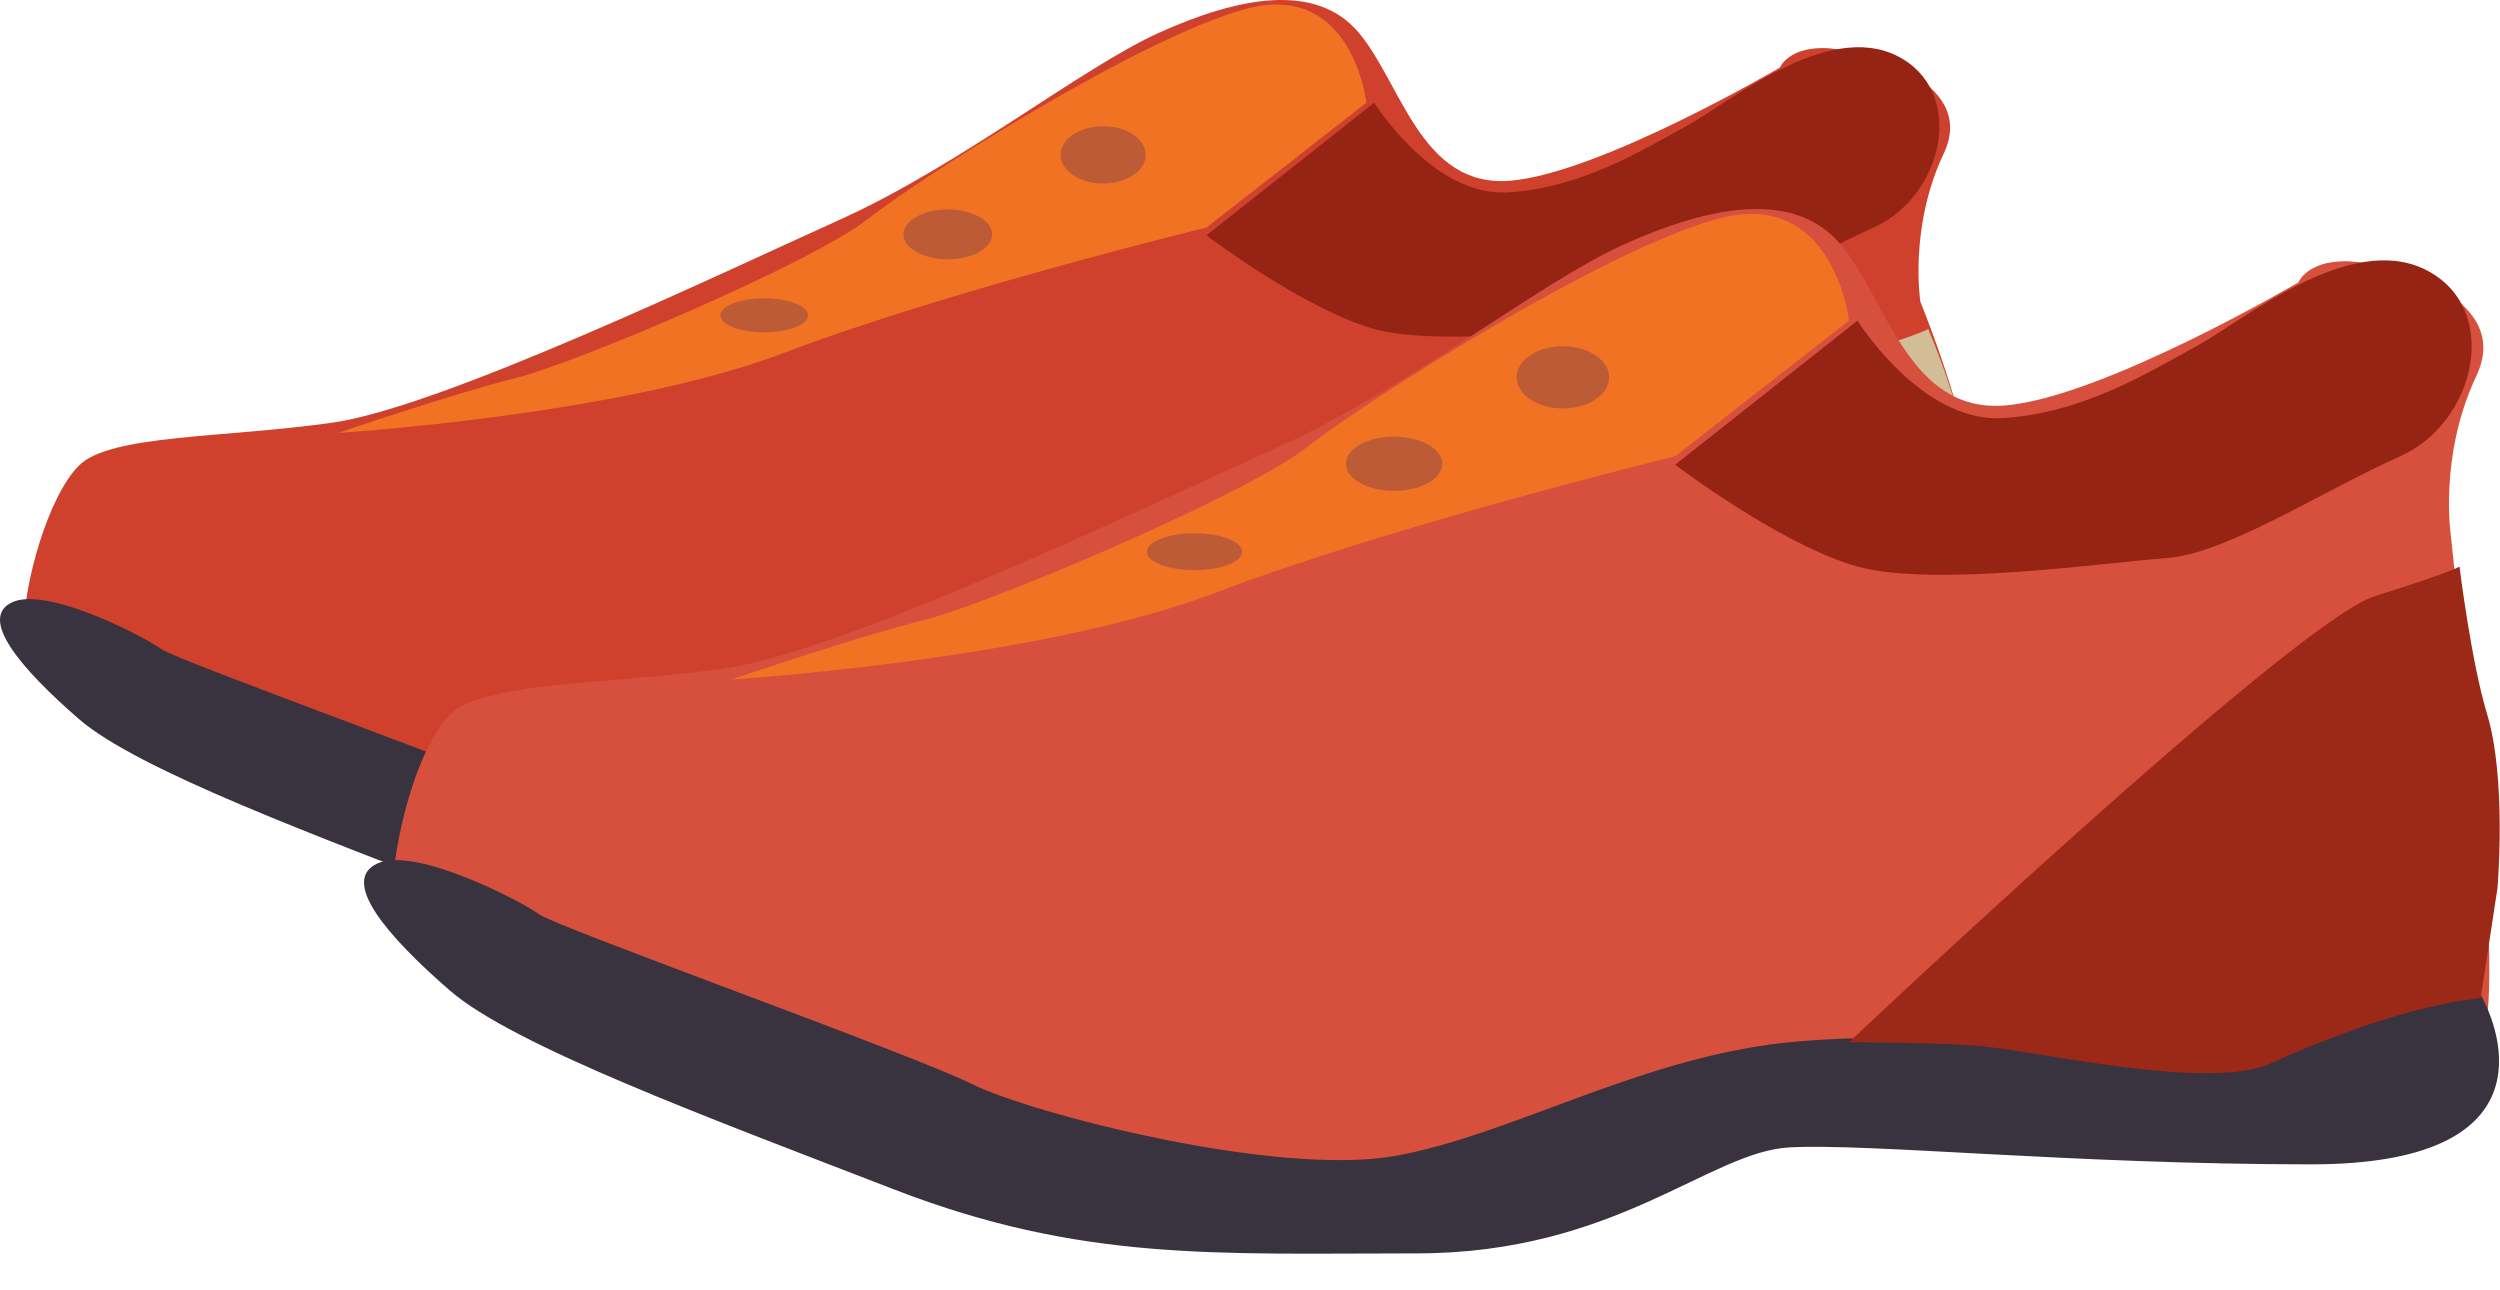 <?xml version="1.0" encoding="UTF-8" standalone="no"?><!DOCTYPE svg PUBLIC "-//W3C//DTD SVG 1.1//EN" "http://www.w3.org/Graphics/SVG/1.1/DTD/svg11.dtd"><svg width="100%" height="100%" viewBox="0 0 62 32" version="1.1" xmlns="http://www.w3.org/2000/svg" xmlns:xlink="http://www.w3.org/1999/xlink" xml:space="preserve" xmlns:serif="http://www.serif.com/" style="fill-rule:evenodd;clip-rule:evenodd;stroke-linejoin:round;stroke-miterlimit:2;"><g><g id="but"><path id="Shape-1364" serif:id="Shape 1364" d="M45.206,1.192c0.871,-0 3.87,0.774 3,2.612c-0.871,1.839 -0.581,3.677 -0.581,3.677c0,-0 1.472,3.621 1.181,4.685c-0.29,1.065 -0.812,1.934 -0.794,3.481c0.019,1.622 2.032,4.703 -0.871,5.67c-2.902,0.967 -10.255,0.29 -13.738,0.387c-3.483,0.097 -8.127,2.322 -10.933,2.612c-2.806,0.291 -11.803,-2.515 -15.093,-4.063c-3.289,-1.548 -6.794,-3.434 -6.794,-4.594c-0,-1.162 0.602,-3.34 1.376,-4.114c0.774,-0.774 3.58,-0.678 6.289,-1.064c2.709,-0.388 9.578,-3.677 12.577,-5.032c3,-1.354 5.999,-3.774 7.934,-4.644c1.935,-0.871 3.87,-1.258 4.934,-0c1.064,1.257 1.548,3.87 3.773,3.676c2.226,-0.193 6.676,-2.806 6.676,-2.806c0,0 0.194,-0.483 1.064,-0.483Z" style="fill:#cf412d;"/><path id="Shape-1365" serif:id="Shape 1365" d="M44.626,18.898c1.354,-0.774 3.193,-1.838 3.676,-0.967c0.484,0.87 1.548,3.87 -3.87,3.87c-5.418,-0 -10.062,-0.484 -11.9,-0.387c-1.838,0.096 -3.967,2.419 -8.514,2.419c-4.547,-0 -7.643,0.193 -11.9,-1.452c-4.257,-1.645 -8.708,-3.289 -10.159,-4.547c-1.451,-1.258 -2.515,-2.516 -1.645,-2.903c0.871,-0.387 3.29,0.871 3.677,1.161c0.387,0.29 8.514,3.193 9.868,3.871c1.355,0.677 6.966,2.128 9.675,1.644c2.709,-0.483 5.709,-2.322 9.192,-2.612c3.483,-0.29 6.288,0.29 8.32,0.484c2.032,0.193 2.225,0.193 3.58,-0.581Z" style="fill:#38333f;"/><path id="Shape-1366" serif:id="Shape 1366" d="M33.885,19.016c0,-0 10.16,-9.6 11.999,-10.181c1.838,-0.58 1.935,-0.677 1.935,-0.677c-0,0 0.967,2.226 0.967,3.483c0,1.258 -0.774,3.29 -0.774,3.29l0.29,3.08c0,-0 -1.716,0.087 -4.8,1.488c-1.377,0.625 -5.21,-0.257 -6.52,-0.388c-0.968,-0.096 -3.097,-0.095 -3.097,-0.095Z" style="fill:#d3bd97;"/><path id="Shape-1368" serif:id="Shape 1368" d="M33.887,2.546c-0,0 -0.345,-3.045 -3,-2.322c-2.617,0.713 -8.022,4.152 -9.376,5.216c-1.355,1.064 -7.189,3.553 -8.737,3.94c-1.548,0.387 -4.385,1.355 -4.385,1.355c-0,0 6.987,-0.434 11.05,-1.982c4.064,-1.548 10.481,-3.11 10.481,-3.11l3.967,-3.097Z" style="fill:#f27224;"/><path id="Shape-1367" serif:id="Shape 1367" d="M41.82,3.127c1.064,-0.581 3.483,-2.613 5.225,-1.742c1.741,0.871 1.161,3.483 -0.581,4.258c-1.741,0.774 -3.967,2.225 -5.321,2.321c-1.355,0.097 -5.321,0.678 -7.063,0.194c-1.741,-0.484 -4.16,-2.322 -4.16,-2.322l4.16,-3.29c0,0 1.451,2.322 3.29,2.226c1.838,-0.097 3.386,-1.065 4.45,-1.645Z" style="fill:#962414;"/><path id="Shape-1369" serif:id="Shape 1369" d="M27.358,3.13c-0.582,0 -1.055,0.318 -1.055,0.711c0,0.392 0.473,0.711 1.055,0.711c0.583,0 1.055,-0.319 1.055,-0.711c-0,-0.393 -0.472,-0.711 -1.055,-0.711Z" style="fill:#bd5b36;"/><path id="Shape-1370" serif:id="Shape 1370" d="M23.505,5.194c-0.607,0 -1.1,0.277 -1.1,0.619c-0,0.342 0.493,0.619 1.1,0.619c0.608,0 1.101,-0.277 1.101,-0.619c0,-0.342 -0.493,-0.619 -1.101,-0.619Z" style="fill:#bd5b36;"/><path id="Shape-1371" serif:id="Shape 1371" d="M18.952,7.399c-0.601,0 -1.088,0.189 -1.088,0.421c0,0.233 0.487,0.421 1.088,0.421c0.601,0 1.088,-0.188 1.088,-0.421c-0,-0.232 -0.487,-0.421 -1.088,-0.421Z" style="fill:#bd5b36;"/></g><g id="but-copy" serif:id="but copy"><path id="Shape-1364-copy" serif:id="Shape 1364 copy" d="M58.157,6.479c0.946,-0 4.205,0.841 3.259,2.839c-0.946,1.998 -0.631,3.995 -0.631,3.995c0,0 0.379,3.692 0.552,5.093c0.147,1.19 0.337,2.101 0.357,3.783c0.021,1.763 0.377,4.929 -1.434,5.614c-3.11,1.177 -11.009,0.179 -14.794,0.284c-3.785,0.105 -8.969,1.977 -12.018,2.292c-3.05,0.315 -12.828,-1.503 -16.403,-3.185c-3.575,-1.683 -7.312,-3.729 -7.312,-4.99c-0,-1.262 0.583,-3.633 1.424,-4.474c0.841,-0.841 3.89,-0.736 6.834,-1.157c2.944,-0.42 10.41,-3.995 13.669,-5.468c3.26,-1.472 6.519,-4.101 8.622,-5.047c2.103,-0.946 4.206,-1.367 5.362,0c1.157,1.367 1.683,4.206 4.101,3.996c2.418,-0.211 7.255,-3.05 7.255,-3.05c0,0 0.21,-0.525 1.157,-0.525Z" style="fill:#d7503d;"/><path id="Shape-1365-copy" serif:id="Shape 1365 copy" d="M57.526,25.722c1.472,-0.842 3.47,-1.998 3.995,-1.052c0.526,0.946 1.683,4.206 -4.206,4.206c-5.888,0 -10.935,-0.526 -12.932,-0.421c-1.998,0.106 -4.311,2.629 -9.253,2.629c-4.942,0 -8.307,0.21 -12.933,-1.577c-4.626,-1.788 -9.463,-3.575 -11.04,-4.942c-1.577,-1.367 -2.734,-2.734 -1.788,-3.155c0.947,-0.42 3.575,0.947 3.996,1.262c0.421,0.316 9.253,3.47 10.725,4.206c1.472,0.736 7.57,2.314 10.514,1.788c2.944,-0.526 6.204,-2.524 9.989,-2.839c3.785,-0.316 6.834,0.315 9.042,0.525c2.208,0.211 2.419,0.211 3.891,-0.63Z" style="fill:#38333f;"/><path id="Shape-1366-copy" serif:id="Shape 1366 copy" d="M45.853,25.849c0,0 11.042,-10.432 13.04,-11.063c1.997,-0.631 2.103,-0.736 2.103,-0.736c-0,-0 0.288,2.355 0.685,3.663c0.488,1.611 0.257,4.307 0.257,4.307l-0.417,2.737c0,0 -1.864,0.095 -5.217,1.618c-1.496,0.679 -5.661,-0.279 -7.085,-0.422c-1.052,-0.105 -3.366,-0.104 -3.366,-0.104Z" style="fill:#9c2818;"/><path id="Shape-1368-copy" serif:id="Shape 1368 copy" d="M45.855,7.951c-0,-0 -0.374,-3.31 -3.26,-2.524c-2.844,0.775 -8.718,4.512 -10.19,5.669c-1.472,1.156 -7.812,3.861 -9.494,4.282c-1.683,0.42 -4.767,1.472 -4.767,1.472c0,0 7.594,-0.471 12.01,-2.154c4.416,-1.682 11.39,-3.38 11.39,-3.38l4.311,-3.365Z" style="fill:#f27224;"/><path id="Shape-1367-copy" serif:id="Shape 1367 copy" d="M54.477,8.582c1.156,-0.631 3.785,-2.839 5.677,-1.893c1.893,0.946 1.262,3.785 -0.63,4.627c-1.893,0.841 -4.311,2.418 -5.783,2.523c-1.472,0.105 -5.783,0.736 -7.676,0.211c-1.893,-0.526 -4.521,-2.524 -4.521,-2.524l4.521,-3.575c-0,-0 1.577,2.523 3.575,2.418c1.998,-0.105 3.68,-1.156 4.837,-1.787Z" style="fill:#962414;"/><path id="Shape-1369-copy" serif:id="Shape 1369 copy" d="M38.76,8.585c-0.633,0 -1.147,0.346 -1.147,0.773c0,0.427 0.514,0.772 1.147,0.772c0.633,0 1.146,-0.345 1.146,-0.772c0,-0.427 -0.513,-0.773 -1.146,-0.773Z" style="fill:#bd5b36;"/><path id="Shape-1370-copy" serif:id="Shape 1370 copy" d="M34.573,10.828c-0.661,0 -1.196,0.302 -1.196,0.673c-0,0.372 0.535,0.673 1.196,0.673c0.66,0 1.196,-0.301 1.196,-0.673c0,-0.371 -0.536,-0.673 -1.196,-0.673Z" style="fill:#bd5b36;"/><path id="Shape-1371-copy" serif:id="Shape 1371 copy" d="M29.624,13.225c-0.653,-0 -1.182,0.205 -1.182,0.457c0,0.253 0.529,0.458 1.182,0.458c0.653,0 1.182,-0.205 1.182,-0.458c0,-0.252 -0.529,-0.457 -1.182,-0.457Z" style="fill:#bd5b36;"/></g></g></svg>